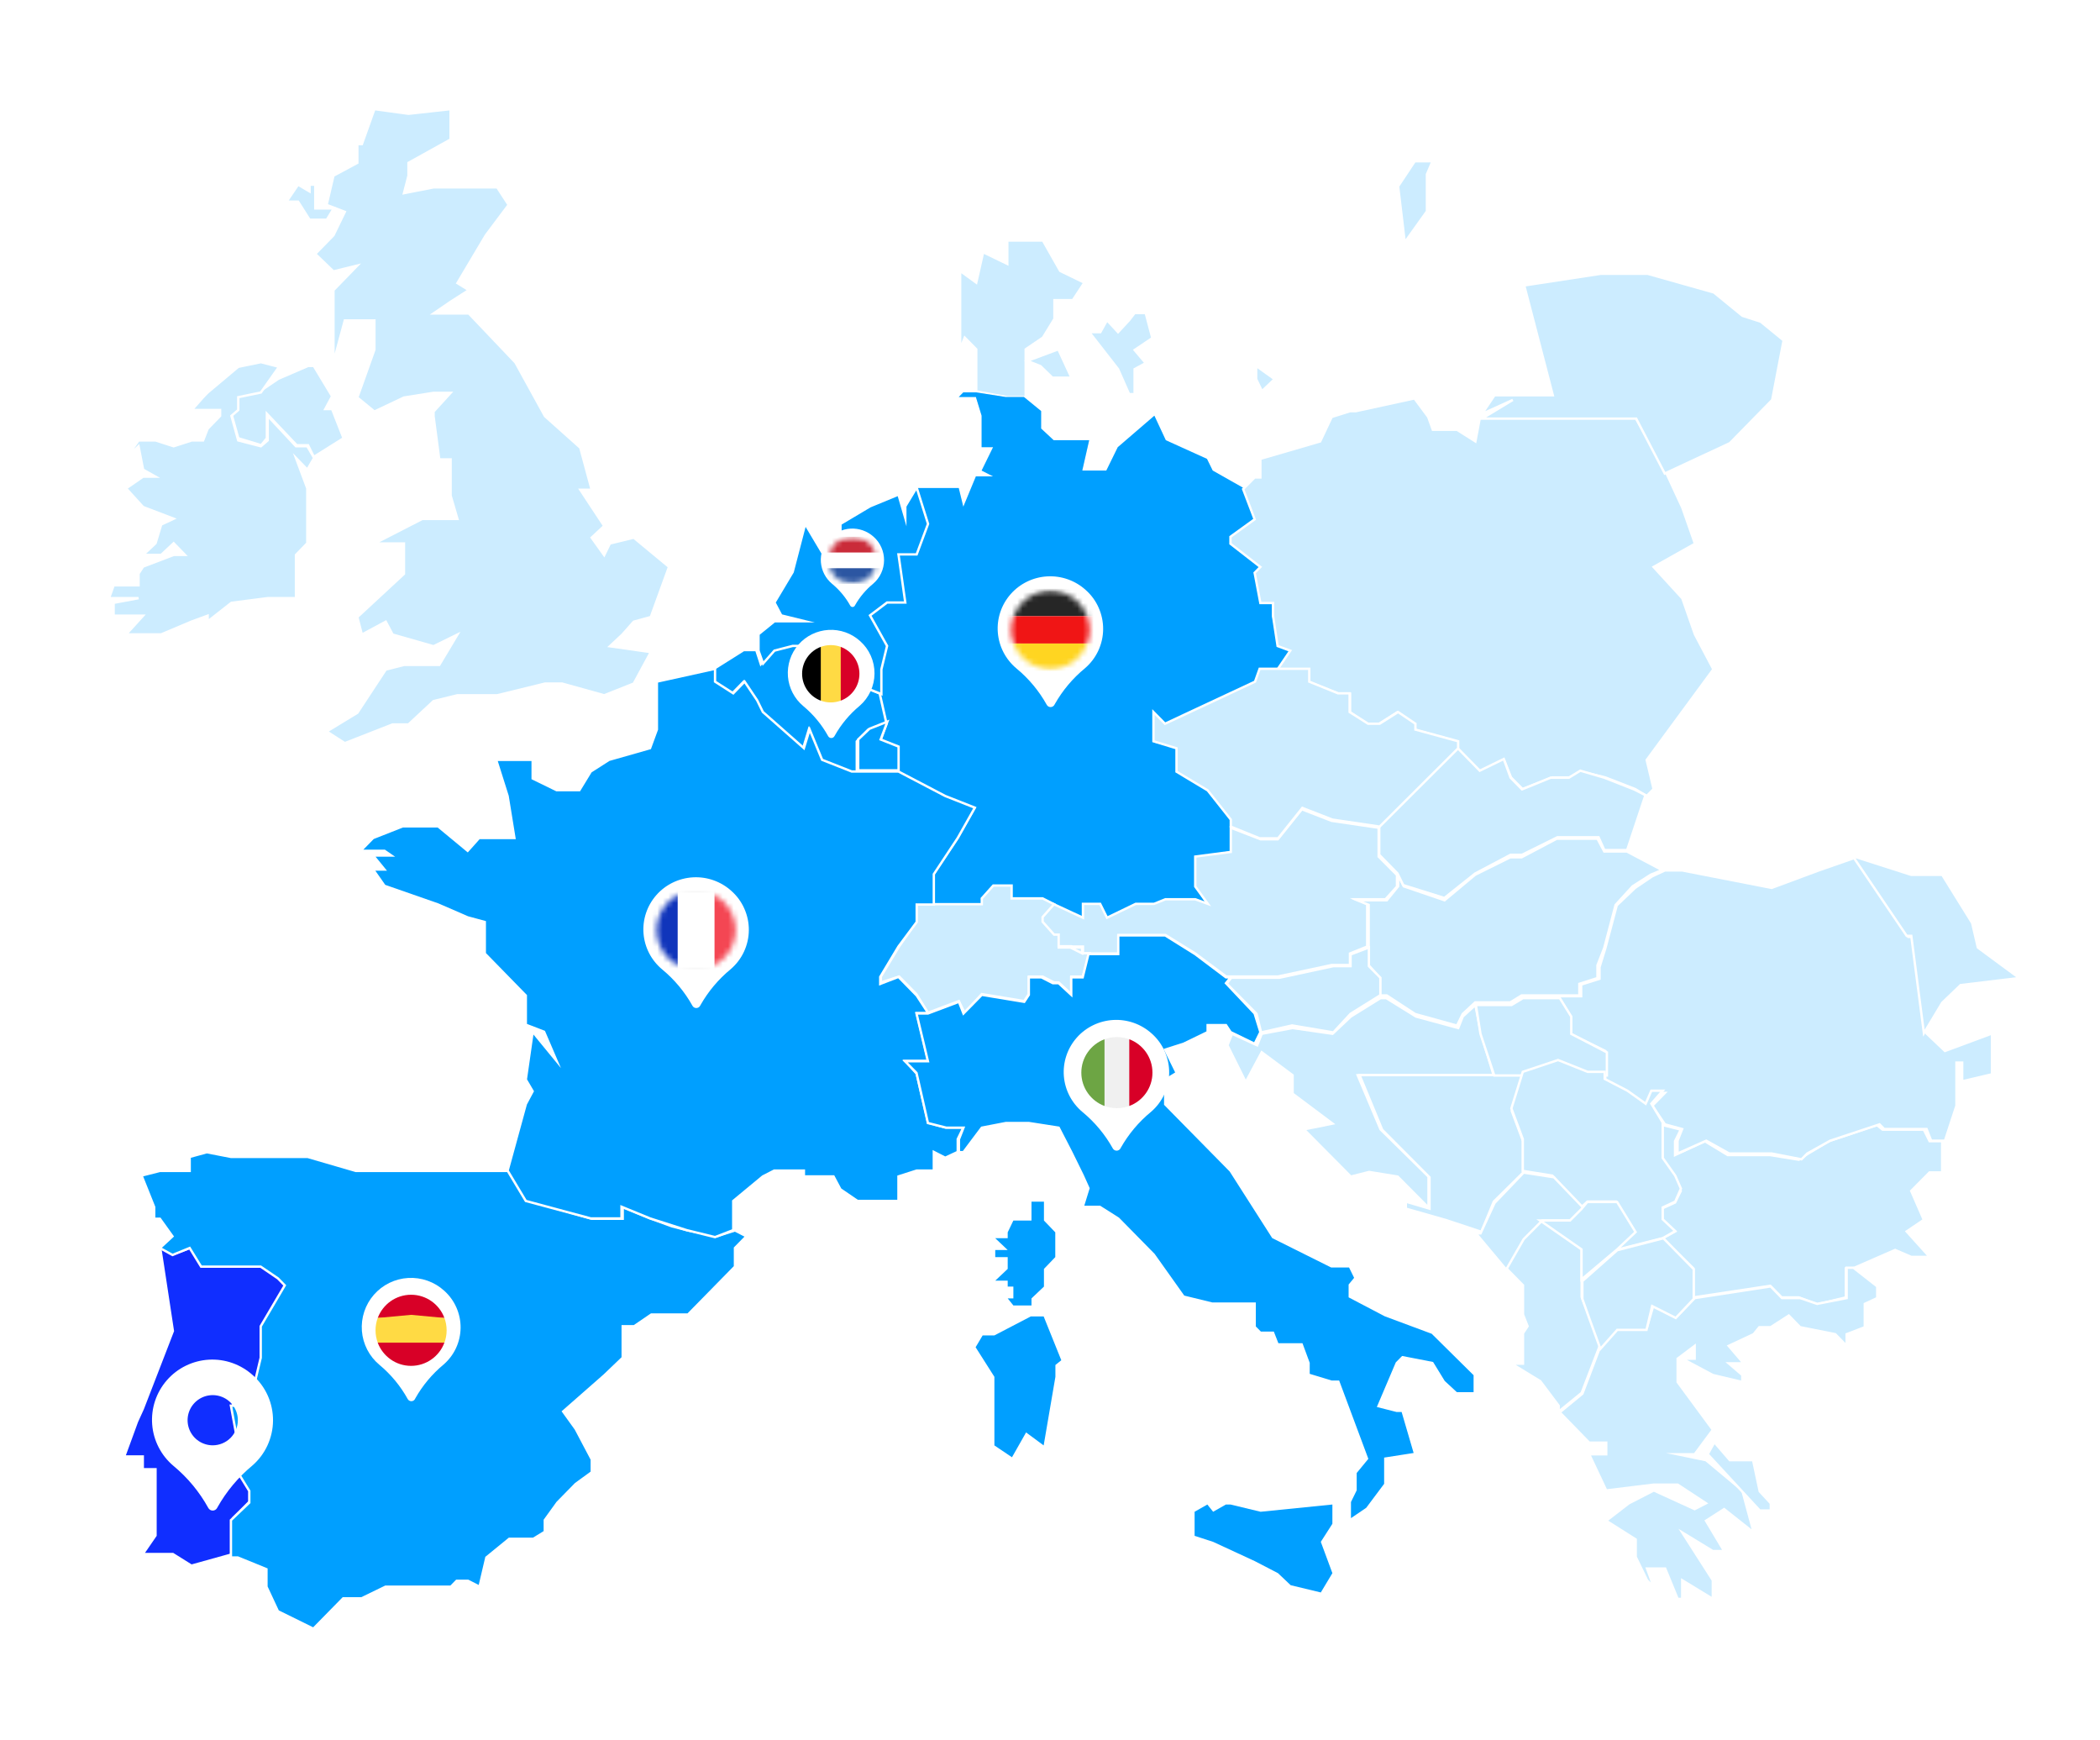 <svg width="385" height="319" viewBox="0 0 385 319" fill="none" xmlns="http://www.w3.org/2000/svg">
<path fill-rule="evenodd" clip-rule="evenodd" d="M275.841 232.157L279.215 226.804L282.382 223.372L289.973 228.944V232.157V234.303V237.729L291.243 240.948L293.348 246.521L289.973 255.306L285.757 258.738V257.665L282.382 253.166L277.104 249.947H279.215V244.375L280.058 243.088L279.215 240.948V235.589L275.841 232.157Z" fill="#CCECFF"/>
<path d="M275.841 232.157L279.215 226.804L282.382 223.372L289.973 228.944V232.157V234.303V237.729L291.243 240.948L293.348 246.521L289.973 255.306L285.757 258.738V257.665L282.382 253.166L277.104 249.947H279.215V244.375L280.058 243.088L279.215 240.948V235.589L275.841 232.157Z" stroke="white" stroke-width="0.433" stroke-miterlimit="10"/>
<path fill-rule="evenodd" clip-rule="evenodd" d="M130.893 122.586L136.338 119.153H138.645L139.482 121.726L141.576 119.153L144.927 118.294H148.279L152.68 119.153L157.076 121.726L156.031 124.951L161.269 127.097L162.527 132.675L159.175 133.748L157.076 135.893V141.477H156.031L150.586 139.331L148.279 133.748L147.235 137.186L139.482 130.529L138.645 128.383L136.338 124.951L134.244 127.097L130.893 124.951V122.586Z" fill="white"/>
<path d="M130.893 122.586L136.338 119.153H138.645L139.482 121.726L141.576 119.153L144.927 118.294H148.279L152.68 119.153L157.076 121.726L156.031 124.951L161.269 127.097L162.527 132.675L159.175 133.748L157.076 135.893V141.477H156.031L150.586 139.331L148.279 133.748L147.235 137.186L139.482 130.529L138.645 128.383L136.338 124.951L134.244 127.097L130.893 124.951V122.586Z" fill="#009FFF" stroke="white" stroke-width="0.433" stroke-miterlimit="10"/>
<path fill-rule="evenodd" clip-rule="evenodd" d="M304.776 206.205L308.139 207.053L307.09 209.176V211.72L312.552 209.176L316.757 211.72H319.071H324.533L329.788 212.568L331.052 211.72L335.257 209.176L344.082 206.205L345.132 207.053H352.701L353.756 209.176H356.064V214.898H353.756L350.393 218.296L352.701 223.597L349.551 225.72L353.756 230.386H350.393L347.445 229.111L339.67 232.503H338.406V237.81L333.151 239.079L329.788 237.81H326.639L324.533 235.687L310.453 237.81V232.503L304.776 226.989L307.09 225.72L304.776 223.597V221.474L307.09 220.418L308.139 218.296L307.09 215.959L304.776 212.568V206.205Z" fill="#CCECFF"/>
<path d="M304.776 206.205L308.139 207.053L307.09 209.176V211.72L312.552 209.176L316.757 211.72H319.071H324.533L329.788 212.568L331.052 211.72L335.257 209.176L344.082 206.205L345.132 207.053H352.701L353.756 209.176H356.064V214.898H353.756L350.393 218.296L352.701 223.597L349.551 225.72L353.756 230.386H350.393L347.445 229.111L339.67 232.503H338.406V237.81L333.151 239.079L329.788 237.81H326.639L324.533 235.687L310.453 237.81V232.503L304.776 226.989L307.09 225.72L304.776 223.597V221.474L307.09 220.418L308.139 218.296L307.09 215.959L304.776 212.568V206.205Z" stroke="white" stroke-width="0.433" stroke-miterlimit="10"/>
<path fill-rule="evenodd" clip-rule="evenodd" d="M178.979 71.737V64.025L176.868 61.879L176.025 64.025V55.02V49.661L178.979 51.807L180.242 46.229L184.672 48.375V44.089H191.208L194.369 49.661L198.799 51.807L196.688 55.02H193.313V57.16V58.447L191.208 61.879L188.041 64.025V69.597V72.81H184.672L178.979 71.737Z" fill="#CCECFF"/>
<path d="M178.979 71.737V64.025L176.868 61.879L176.025 64.025V55.02V49.661L178.979 51.807L180.242 46.229L184.672 48.375V44.089H191.208L194.369 49.661L198.799 51.807L196.688 55.02H193.313V57.16V58.447L191.208 61.879L188.041 64.025V69.597V72.81H184.672L178.979 71.737Z" stroke="white" stroke-width="0.433" stroke-miterlimit="10"/>
<path fill-rule="evenodd" clip-rule="evenodd" d="M208.015 72.25H207L204.975 67.659L199.697 60.881H201.728L202.945 58.689L204.975 60.881L207 58.689L208.015 57.379H210.046L211.263 61.971L208.015 64.157L210.046 66.563L208.015 67.659V72.25Z" fill="#CCECFF"/>
<path d="M208.015 72.25H207L204.975 67.659L199.697 60.881H201.728L202.945 58.689L204.975 60.881L207 58.689L208.015 57.379H210.046L211.263 61.971L208.015 64.157L210.046 66.563L208.015 67.659V72.25Z" stroke="white" stroke-width="0.433" stroke-miterlimit="10"/>
<path fill-rule="evenodd" clip-rule="evenodd" d="M196.433 69.234H192.937L190.751 67.111L188.346 66.147L194.028 64.025L196.433 69.234Z" fill="#CCECFF"/>
<path d="M196.433 69.234H192.937L190.751 67.111L188.346 66.147L194.028 64.025L196.433 69.234Z" stroke="white" stroke-width="0.433" stroke-miterlimit="10"/>
<path fill-rule="evenodd" clip-rule="evenodd" d="M178.914 71.916L184.371 72.769H187.723L190.872 75.342V76.196V78.549L193.174 80.69H196.323H199.681L198.417 86.25H202.824L204.924 81.97L211.633 76.196L213.732 80.69L221.278 84.11L222.327 86.25L227.992 89.458L230.092 95.024L225.477 98.445V99.518L230.928 103.798L230.092 105.079L230.928 110.426H233.236V112.993L234.285 118.346L236.593 119.413L234.285 122.626H230.928L230.092 124.98L213.732 132.68L211.633 130.54V132.68V136.101L215.826 137.168V141.449L221.278 144.875L222.327 145.948L225.477 150.228V151.509V156.002L218.976 157.069V162.417L221.278 165.843L218.976 164.77H213.732L211.633 165.843H208.281L202.824 168.197L201.78 165.843H198.417V168.197L193.174 165.843L190.872 164.77H188.565H187.723H185.415V162.417H184.371H182.064L179.964 164.77V165.843H178.914H176.607H175.77H173.463H171.363V160.282L175.77 153.649L178.914 148.082L173.463 145.948L164.862 141.449V137.168L161.511 136.101L162.768 132.68L161.511 127.114V122.626L162.768 118.346L159.411 112.993L162.768 110.426H165.912L164.862 101.658H168.012L170.106 96.305L168.012 89.458H175.77L176.607 92.884L178.914 87.323H182.064L179.964 86.25L182.064 81.97H179.964V80.69V76.196L178.914 72.769H175.77L176.607 71.916H178.914Z" fill="#CCECFF"/>
<path d="M178.914 71.916L184.371 72.769H187.723L190.872 75.342V76.196V78.549L193.174 80.69H196.323H199.681L198.417 86.25H202.824L204.924 81.97L211.633 76.196L213.732 80.69L221.278 84.11L222.327 86.25L227.992 89.458L230.092 95.024L225.477 98.445V99.518L230.928 103.798L230.092 105.079L230.928 110.426H233.236V112.993L234.285 118.346L236.593 119.413L234.285 122.626H230.928L230.092 124.98L213.732 132.68L211.633 130.54V132.68V136.101L215.826 137.168V141.449L221.278 144.875L222.327 145.948L225.477 150.228V151.509V156.002L218.976 157.069V162.417L221.278 165.843L218.976 164.77H213.732L211.633 165.843H208.281L202.824 168.197L201.78 165.843H198.417V168.197L193.174 165.843L190.872 164.77H188.565H187.723H185.415V162.417H184.371H182.064L179.964 164.77V165.843H178.914H176.607H175.77H173.463H171.363V160.282L175.77 153.649L178.914 148.082L173.463 145.948L164.862 141.449V137.168L161.511 136.101L162.768 132.68L161.511 127.114V122.626L162.768 118.346L159.411 112.993L162.768 110.426H165.912L164.862 101.658H168.012L170.106 96.305L168.012 89.458H175.77L176.607 92.884L178.914 87.323H182.064L179.964 86.25L182.064 81.97H179.964V80.69V76.196L178.914 72.769H175.77L176.607 71.916H178.914Z" fill="#009FFF"/>
<path fill-rule="evenodd" clip-rule="evenodd" d="M189.107 220.257H191.391V221.555V223.718L193.468 225.881V229.123V230.421L191.391 232.584V234.741V235.826L189.107 237.989V239.281H188.069H185.785L184.746 237.989H185.785V235.826H184.746V234.741H182.462L184.746 232.584V230.421H182.462V229.123H184.746L182.462 226.96H184.746V225.881L185.785 223.718H188.069H189.107V221.555V220.257Z" fill="#009FFF"/>
<path fill-rule="evenodd" clip-rule="evenodd" d="M63.216 136.217L59.882 134.076L65.512 130.65L70.721 122.73L74.061 121.876H80.527L83.862 116.31L79.483 118.456L71.973 116.31L70.721 113.956L66.343 116.31L65.512 113.102L74.061 105.182V99.616H70.721H68.639L70.721 98.549L77.401 95.122H83.862L82.61 90.842V86.348V84.203H80.527L79.483 76.288V75.435L82.61 72.008H79.483L74.061 72.868L68.639 75.435L65.512 72.868L68.639 64.094V61.948V58.735H63.216L61.134 66.442V60.881V53.174L65.512 48.675L61.134 49.748L57.794 46.541L61.134 43.12L63.216 38.834L59.882 37.553L61.134 32.2L65.512 29.847V26.42H66.343L68.639 20L74.892 20.854L82.61 20V25.566L74.892 29.847V32.2L74.061 35.407L79.483 34.34H91.159L93.247 37.553L89.076 43.12L83.862 51.888L85.95 53.174L82.61 55.314L79.483 57.454H85.95L94.499 66.442L99.921 76.288L106.387 82.068L108.47 89.769H106.387L110.765 96.409L108.47 98.549L110.765 101.756L111.81 99.616L116.188 98.549L122.654 103.902L119.314 113.102L116.188 113.956L114.105 116.31L111.81 118.456L119.314 119.523L116.188 125.297L110.765 127.443L103.047 125.297H99.921L91.159 127.443H83.862L79.483 128.51L74.892 132.79H71.973L63.216 136.217Z" fill="#CCECFF"/>
<path d="M63.216 136.217L59.882 134.076L65.512 130.65L70.721 122.73L74.061 121.876H80.527L83.862 116.31L79.483 118.456L71.973 116.31L70.721 113.956L66.343 116.31L65.512 113.102L74.061 105.182V99.616H70.721H68.639L70.721 98.549L77.401 95.122H83.862L82.61 90.842V86.348V84.203H80.527L79.483 76.288V75.435L82.61 72.008H79.483L74.061 72.868L68.639 75.435L65.512 72.868L68.639 64.094V61.948V58.735H63.216L61.134 66.442V60.881V53.174L65.512 48.675L61.134 49.748L57.794 46.541L61.134 43.12L63.216 38.834L59.882 37.553L61.134 32.2L65.512 29.847V26.42H66.343L68.639 20L74.892 20.854L82.61 20V25.566L74.892 29.847V32.2L74.061 35.407L79.483 34.34H91.159L93.247 37.553L89.076 43.12L83.862 51.888L85.95 53.174L82.61 55.314L79.483 57.454H85.95L94.499 66.442L99.921 76.288L106.387 82.068L108.47 89.769H106.387L110.765 96.409L108.47 98.549L110.765 101.756L111.81 99.616L116.188 98.549L122.654 103.902L119.314 113.102L116.188 113.956L114.105 116.31L111.81 118.456L119.314 119.523L116.188 125.297L110.765 127.443L103.047 125.297H99.921L91.159 127.443H83.862L79.483 128.51L74.892 132.79H71.973L63.216 136.217Z" stroke="white" stroke-width="0.433" stroke-miterlimit="10"/>
<path fill-rule="evenodd" clip-rule="evenodd" d="M47.885 71.558L51.029 69.424L56.48 67.07H57.529L60.887 72.631L59.629 74.979H60.887L62.986 80.326L57.529 83.747L56.48 81.607H54.386L48.929 75.838V78.186V80.326L47.885 81.607L43.685 80.326L42.428 75.838L43.685 74.979V72.631L47.885 71.558Z" fill="#CCECFF"/>
<path d="M47.885 71.558L51.029 69.424L56.48 67.07H57.529L60.887 72.631L59.629 74.979H60.887L62.986 80.326L57.529 83.747L56.48 81.607H54.386L48.929 75.838V78.186V80.326L47.885 81.607L43.685 80.326L42.428 75.838L43.685 74.979V72.631L47.885 71.558Z" stroke="white" stroke-width="0.433" stroke-miterlimit="10"/>
<path fill-rule="evenodd" clip-rule="evenodd" d="M59.918 40.282H57.806H59.918H56.751L54.645 36.959H52.534L54.645 33.844L56.751 35.09V33.844H57.806V38.205H61.181L59.918 40.282Z" fill="#CCECFF"/>
<path d="M59.918 40.282H57.806H59.918ZM59.918 40.282H56.751L54.645 36.959H52.534L54.645 33.844L56.751 35.09V33.844H57.806V38.205H61.181L59.918 40.282Z" stroke="white" stroke-width="0.433" stroke-miterlimit="10"/>
<path fill-rule="evenodd" clip-rule="evenodd" d="M47.827 71.945L43.674 72.804V75.158L42.428 76.231L43.674 80.724L47.827 81.797L49.073 80.724V78.584V76.231L54.264 81.797H56.341L57.587 83.943L56.341 86.083L54.264 83.943L56.341 89.51V92.936V95.076V99.575L54.264 101.715V103.856V109.641H49.073L42.428 110.495L38.067 113.921V112.854L35.159 113.921L29.552 116.281H26.23H23.115L26.23 112.854H20.831V110.495L25.399 109.641H20L20.831 107.288H25.399V105.142L26.23 103.856L31.837 101.715H33.913L31.837 99.575L29.552 101.715H26.23L28.514 99.575L29.552 96.149L31.837 95.076L26.23 92.936L23.115 89.51L26.23 87.369H28.514L26.23 86.083L25.399 81.797L23.115 83.943L25.399 80.724H28.514L31.837 81.797L35.159 80.724H37.236L38.067 78.584L40.351 76.231V75.158H35.159L37.236 72.804L38.067 71.945L43.674 67.238L47.827 66.378L51.15 67.238L47.827 71.945Z" fill="#CCECFF"/>
<path d="M47.827 71.945L43.674 72.804V75.158L42.428 76.231L43.674 80.724L47.827 81.797L49.073 80.724V78.584V76.231L54.264 81.797H56.341L57.587 83.943L56.341 86.083L54.264 83.943L56.341 89.51V92.936V95.076V99.575L54.264 101.715V103.856V109.641H49.073L42.428 110.495L38.067 113.921V112.854L35.159 113.921L29.552 116.281H26.23H23.115L26.23 112.854H20.831V110.495L25.399 109.641H20L20.831 107.288H25.399V105.142L26.23 103.856L31.837 101.715H33.913L31.837 99.575L29.552 101.715H26.23L28.514 99.575L29.552 96.149L31.837 95.076L26.23 92.936L23.115 89.51L26.23 87.369H28.514L26.23 86.083L25.399 81.797L23.115 83.943L25.399 80.724H28.514L31.837 81.797L35.159 80.724H37.236L38.067 78.584L40.351 76.231V75.158H35.159L37.236 72.804L38.067 71.945L43.674 67.238L47.827 66.378L51.15 67.238L47.827 71.945Z" stroke="white" stroke-width="0.433" stroke-miterlimit="10"/>
<path fill-rule="evenodd" clip-rule="evenodd" d="M242.148 291.889L236.628 290.562L234.297 288.353L230.052 286.15L222.408 282.614L219.011 281.512V277.099L221.347 275.772L222.408 277.099L224.745 275.772H225.593L231.113 277.099L244.271 275.772V279.302L242.148 282.614L244.271 288.353L242.148 291.889Z" fill="#009FFF"/>
<path fill-rule="evenodd" clip-rule="evenodd" d="M185.531 267.108L182.306 264.939V259.084V258.219V253.662V252.364L178.862 246.942L180.154 244.773H182.306L188.974 241.3H191.339L194.57 249.324L193.491 250.195V252.364L191.339 264.939L188.115 262.557L185.531 267.108Z" fill="#009FFF"/>
<path fill-rule="evenodd" clip-rule="evenodd" d="M157.335 141.195V135.542L159.394 133.58L162.688 132.277L161.454 135.542L164.742 136.845V141.195H161.454H157.335Z" fill="white"/>
<path d="M157.335 141.195V135.542L159.394 133.58L162.688 132.277L161.454 135.542L164.742 136.845V141.195H161.454H157.335Z" fill="#009FFF" stroke="white" stroke-width="0.433" stroke-miterlimit="10"/>
<path fill-rule="evenodd" clip-rule="evenodd" d="M139.061 119.257V116.246L141.979 113.881H147.615L143.231 112.802L141.979 110.437L145.319 104.848L147.615 96.028L150.949 101.623L153.037 106.999L156.164 109.578L154.082 103.769L156.164 99.472H154.082V96.028L159.504 92.803L164.719 90.652L165.97 94.955V92.803L168.053 89.36L170.141 96.028L168.053 101.623H164.719L165.97 110.437H162.63L159.504 112.802L162.63 118.398L161.586 122.701V127.218L156.164 125.066L157.416 121.622L153.037 119.257L148.653 118.398H145.319L141.979 119.257L139.897 121.622L139.061 119.257Z" fill="#CCECFF"/>
<path d="M139.061 119.257V116.246L141.979 113.881H147.615L143.231 112.802L141.979 110.437L145.319 104.848L147.615 96.028L150.949 101.623L153.037 106.999L156.164 109.578L154.082 103.769L156.164 99.472H154.082V96.028L159.504 92.803L164.719 90.652L165.97 94.955V92.803L168.053 89.36L170.141 96.028L168.053 101.623H164.719L165.97 110.437H162.63L159.504 112.802L162.63 118.398L161.586 122.701V127.218L156.164 125.066L157.416 121.622L153.037 119.257L148.653 118.398H145.319L141.979 119.257L139.897 121.622L139.061 119.257Z" fill="#009FFF" stroke="white" stroke-width="0.433" stroke-miterlimit="10"/>
<path fill-rule="evenodd" clip-rule="evenodd" d="M225.645 151.722L231.108 153.833H234.263L238.67 148.336L244.133 150.453L252.751 151.722V157.006L256.114 160.386V162.503L254.014 164.828H250.651H248.551L250.651 165.676V173.498L247.496 174.767V176.884H244.133L234.263 178.995H225.645H224.808L219.132 174.767L213.67 171.387H210.52H205.057V174.767H199.595H198.539V173.498H193.918V171.387H193.076L190.977 169.062V168.214L193.076 165.676L198.539 168.214V165.676H201.694L202.952 168.214L208.207 165.676H211.564L213.67 164.828H219.132L221.445 165.676L219.132 162.503V157.006L225.645 156.158V151.722Z" fill="#CCECFF"/>
<path d="M225.645 151.722L231.108 153.833H234.263L238.67 148.336L244.133 150.453L252.751 151.722V157.006L256.114 160.386V162.503L254.014 164.828H250.651H248.551L250.651 165.676V173.498L247.496 174.767V176.884H244.133L234.263 178.995H225.645H224.808L219.132 174.767L213.67 171.387H210.52H205.057V174.767H199.595H198.539V173.498H193.918V171.387H193.076L190.977 169.062V168.214L193.076 165.676L198.539 168.214V165.676H201.694L202.952 168.214L208.207 165.676H211.564L213.67 164.828H219.132L221.445 165.676L219.132 162.503V157.006L225.645 156.158V151.722Z" stroke="white" stroke-width="0.433" stroke-miterlimit="10"/>
<path fill-rule="evenodd" clip-rule="evenodd" d="M271.331 76.433H299.786L305.266 86.233L308.427 93.057L310.741 99.662L303.155 103.925L308.427 109.676L310.741 116.287L314.115 122.678L301.892 139.303L303.155 144.627L301.892 145.907L299.786 144.627L294.306 142.498L289.876 141.431L287.771 142.498H284.61L279.13 144.627L277.018 142.498L275.755 139.303L271.331 141.431L267.114 137.168V135.893L259.315 133.759V132.698L256.148 130.563L252.779 132.698H250.668L247.513 130.563V128.221V127.154H245.401L239.921 125.02V122.678H236.547H234.228L236.547 119.269L234.228 118.415L233.386 112.877V110.53H231.067L230.017 104.986L231.067 103.925L225.587 99.662V98.387L230.017 95.186L227.906 89.648L230.017 87.514H231.067V84.105L242.027 80.909L244.138 76.433L247.513 75.365H248.563L259.315 73.023L261.842 76.433L262.684 78.774H267.114L270.488 80.909L271.331 76.433Z" fill="#CCECFF"/>
<path d="M271.331 76.433H299.786L305.266 86.233L308.427 93.057L310.741 99.662L303.155 103.925L308.427 109.676L310.741 116.287L314.115 122.678L301.892 139.303L303.155 144.627L301.892 145.907L299.786 144.627L294.306 142.498L289.876 141.431L287.771 142.498H284.61L279.13 144.627L277.018 142.498L275.755 139.303L271.331 141.431L267.114 137.168V135.893L259.315 133.759V132.698L256.148 130.563L252.779 132.698H250.668L247.513 130.563V128.221V127.154H245.401L239.921 125.02V122.678H236.547H234.228L236.547 119.269L234.228 118.415L233.386 112.877V110.53H231.067L230.017 104.986L231.067 103.925L225.587 99.662V98.387L230.017 95.186L227.906 89.648L230.017 87.514H231.067V84.105L242.027 80.909L244.138 76.433L247.513 75.365H248.563L259.315 73.023L261.842 76.433L262.684 78.774H267.114L270.488 80.909L271.331 76.433Z" stroke="white" stroke-width="0.433" stroke-miterlimit="10"/>
<path fill-rule="evenodd" clip-rule="evenodd" d="M29.357 228.633L31.693 229.907L35.097 228.633L37.219 232.042H40.623H44.026H48.272L51.462 234.17L52.736 235.237L48.272 242.904V248.649L46.149 257.382H42.746L44.026 263.982V266.11V269.306L46.149 272.715V274.844L42.746 278.247V284.852L35.097 286.98L31.693 284.852H26.173L28.509 281.443V271.648V269.306H26.173V266.964H22.77L25.106 260.572L26.173 258.23L31.693 243.965L29.357 228.633Z" fill="#102EFF"/>
<path d="M29.357 228.633L31.693 229.907L35.097 228.633L37.219 232.042H40.623H44.026H48.272L51.462 234.17L52.736 235.237L48.272 242.904V248.649L46.149 257.382H42.746L44.026 263.982V266.11V269.306L46.149 272.715V274.844L42.746 278.247V284.852L35.097 286.98L31.693 284.852H26.173L28.509 281.443V271.648V269.306H26.173V266.964H22.77L25.106 260.572L26.173 258.23L31.693 243.965L29.357 228.633Z" stroke="white" stroke-width="0.433" stroke-miterlimit="10"/>
<path fill-rule="evenodd" clip-rule="evenodd" d="M333.434 159.544L340.165 157.196L349.845 171.715H350.895L353.208 189.436L356.576 192.638L365.2 189.436V196.912L359.732 198.193V194.772H358.682V198.193V200.327V202.675L356.576 209.083H354.05L353.208 206.949H345.426L344.584 206.09L335.539 209.083L331.328 211.431L330.272 212.498L324.804 211.431H319.543H317.022L312.811 209.083L307.551 211.431V209.083L308.393 206.949L305.237 206.09L302.924 202.675L305.237 200.327H302.924L301.869 202.675L298.506 200.327L294.3 198.193V196.912V192.638L287.776 189.436V186.021L285.671 182.606H289.876V180.472L293.245 179.405V177.27L294.3 173.85L296.4 165.953L299.769 162.746L302.924 160.611L305.237 159.544H308.393L324.804 162.746L333.434 159.544Z" fill="#CCECFF"/>
<path d="M333.434 159.544L340.165 157.196L349.845 171.715H350.895L353.208 189.436L356.576 192.638L365.2 189.436V196.912L359.732 198.193V194.772H358.682V198.193V200.327V202.675L356.576 209.083H354.05L353.208 206.949H345.426L344.584 206.09L335.539 209.083L331.328 211.431L330.272 212.498L324.804 211.431H319.543H317.022L312.811 209.083L307.551 211.431V209.083L308.393 206.949L305.237 206.09L302.924 202.675L305.237 200.327H302.924L301.869 202.675L298.506 200.327L294.3 198.193V196.912V192.638L287.776 189.436V186.021L285.671 182.606H289.876V180.472L293.245 179.405V177.27L294.3 173.85L296.4 165.953L299.769 162.746L302.924 160.611L305.237 159.544H308.393L324.804 162.746L333.434 159.544Z" stroke="white" stroke-width="0.433" stroke-miterlimit="10"/>
<path fill-rule="evenodd" clip-rule="evenodd" d="M257.538 44.423L256.321 34.144L259.373 29.552H262.626L261.605 31.958V37.646V38.736L257.538 44.423Z" fill="#CCECFF"/>
<path d="M257.538 44.423L256.321 34.144L259.373 29.552H262.626L261.605 31.958V37.646V38.736L257.538 44.423Z" stroke="white" stroke-width="0.433" stroke-miterlimit="10"/>
<path fill-rule="evenodd" clip-rule="evenodd" d="M231.355 71.697L230.294 69.493V67.07L233.68 69.493L231.355 71.697Z" fill="#CCECFF"/>
<path d="M231.355 71.697L230.294 69.493V67.07L233.68 69.493L231.355 71.697Z" stroke="white" stroke-width="0.433" stroke-miterlimit="10"/>
<path fill-rule="evenodd" clip-rule="evenodd" d="M171.375 165.739H173.475H175.788H176.838H178.944H179.993V164.672L182.099 162.319H184.412H185.462V164.672H187.775H188.617H191.144L193.244 165.739L191.144 168.093V168.952L193.244 171.306H194.086V173.446H196.399L198.504 174.727H199.768L198.504 179.007H196.399V182.214L194.086 180.08H193.244L191.144 179.007H188.617V182.214L187.775 183.5L179.993 182.214L176.838 185.64L175.788 183.5L170.112 185.64L168.007 182.214L164.851 179.007L161.488 180.08V179.007L164.851 173.446L168.007 168.952V165.739H171.375Z" fill="#CCECFF"/>
<path d="M171.375 165.739H173.475H175.788H176.838H178.944H179.993V164.672L182.099 162.319H184.412H185.462V164.672H187.775H188.617H191.144L193.244 165.739L191.144 168.093V168.952L193.244 171.306H194.086V173.446H196.399L198.504 174.727H199.768L198.504 179.007H196.399V182.214L194.086 180.08H193.244L191.144 179.007H188.617V182.214L187.775 183.5L179.993 182.214L176.838 185.64L175.788 183.5L170.112 185.64L168.007 182.214L164.851 179.007L161.488 180.08V179.007L164.851 173.446L168.007 168.952V165.739H171.375Z" stroke="white" stroke-width="0.433" stroke-miterlimit="10"/>
<path fill-rule="evenodd" clip-rule="evenodd" d="M93.369 214.615L96.518 219.968L108.494 223.389H114.164V221.249L119.413 223.389L123.186 224.779L126.134 225.535L131.383 226.608L134.746 225.535L136.846 226.608L134.746 228.748V232.169L131.383 235.601L126.134 240.948H119.413L116.264 243.094H114.164V248.868L110.801 252.087L103.244 258.721L105.552 261.928L108.494 267.5V269.854L105.552 271.994L102.195 275.42L99.881 278.628V280.768L97.782 282.054H93.369L89.169 285.481C88.748 287.269 88.333 289.051 87.912 290.834L85.812 289.761H83.713L82.663 290.834H70.687L66.28 292.974H62.917L57.455 298.54L50.948 295.333L48.848 290.839V287.626L43.599 285.486H42.336V278.633L45.699 275.426V273.286L43.599 269.86V264.507C43.172 262.222 42.757 259.938 42.336 257.654H45.699L47.798 248.874V243.1L52.205 235.607L50.948 234.32L47.798 232.174H36.873L34.773 228.754L31.623 230.034L29.316 228.754L31.623 226.614L29.316 223.395H28.266V221.255L25.953 215.475L29.316 214.621H34.773V212.054L37.923 211.195L42.336 212.054H56.405L65.23 214.621H93.369V214.615Z" fill="#009FFF"/>
<path d="M93.369 214.615L96.518 219.968L108.494 223.389H114.164V221.249L119.413 223.389L123.186 224.779L126.134 225.535L131.383 226.608L134.746 225.535L136.846 226.608L134.746 228.748V232.169L131.383 235.601L126.134 240.948H119.413L116.264 243.094H114.164V248.868L110.801 252.087L103.244 258.721L105.552 261.928L108.494 267.5V269.854L105.552 271.994L102.195 275.42L99.881 278.628V280.768L97.782 282.054H93.369L89.169 285.481C88.748 287.269 88.333 289.051 87.912 290.834L85.812 289.761H83.713L82.663 290.834H70.687L66.28 292.974H62.917L57.455 298.54L50.948 295.333L48.848 290.839V287.626L43.599 285.486H42.336V278.633L45.699 275.426V273.286L43.599 269.86V264.506C43.172 262.222 42.757 259.938 42.336 257.654H45.699L47.798 248.874V243.1L52.205 235.607L50.948 234.32L47.798 232.174H36.873L34.773 228.754L31.623 230.034L29.316 228.754L31.623 226.614L29.316 223.395H28.266V221.255L25.953 215.475L29.316 214.621H34.773V212.054L37.923 211.195L42.336 212.054H56.405L65.23 214.621H93.369V214.615Z" stroke="white" stroke-width="0.433" stroke-miterlimit="10"/>
<path fill-rule="evenodd" clip-rule="evenodd" d="M298.27 156.077L304.707 159.481L302.631 160.334L299.308 162.463L296.193 165.866L294.116 173.74L292.87 176.93V179.272L289.548 180.333V182.462H285.394H278.957L276.88 183.737H270.443L268.158 185.865L267.12 187.994L259.437 185.865L254.245 182.462H252.999V179.272L250.922 176.93V173.74V165.866L248.846 165.013H250.922H254.245L256.322 162.463V160.334L257.36 162.463L264.836 165.013L270.443 160.334L276.88 157.139H278.957L285.394 153.735H287.471H292.87L294.116 156.077H298.27Z" fill="#CCECFF"/>
<path d="M298.27 156.077L304.707 159.481L302.631 160.334L299.308 162.463L296.193 165.866L294.116 173.74L292.87 176.93V179.272L289.548 180.333V182.462H285.394H278.957L276.88 183.737H270.443L268.158 185.865L267.12 187.994L259.437 185.865L254.245 182.462H252.999V179.272L250.922 176.93V173.74V165.866L248.846 165.013H250.922H254.245L256.322 162.463V160.334L257.36 162.463L264.836 165.013L270.443 160.334L276.88 157.139H278.957L285.394 153.735H287.471H292.87L294.116 156.077H298.27Z" stroke="white" stroke-width="0.433" stroke-miterlimit="10"/>
<path fill-rule="evenodd" clip-rule="evenodd" d="M310.688 237.931L324.619 235.791L326.695 237.931H330.024L333.145 238.993L338.55 237.931V232.371H339.796L344.162 235.791V237.931L341.878 238.993V243.273L338.55 244.553V246.694L336.467 244.553L330.024 243.273L327.947 241.133L324.619 243.273H322.542L321.498 244.553L316.924 246.694L321.498 252.035L319.422 249.895H316.924L319.422 252.035V253.316L314.016 252.035L308.404 249.041H310.688V246.694L307.567 249.041V253.316L314.016 262.078L310.688 266.566H307.567L312.765 267.639L319.422 273.194L321.498 280.889L316.093 276.614L312.765 278.749L316.093 284.31H314.016L308.404 280.889L314.016 289.651V290.932V293.072L308.404 289.651V290.932V293.072H307.567L305.283 287.511H301.955L303.201 290.932L301.955 289.651L299.878 285.377V282.169L294.473 278.749L298.632 275.541L303.201 273.194L310.688 276.614L312.765 275.541L307.567 272.127H303.201L294.473 273.194L291.352 266.566H294.473V264.432H291.352L285.947 258.876L290.106 255.456L293.429 246.694L296.55 243.273H301.955L303.201 238.993L307.567 241.133L310.688 237.931Z" fill="#CCECFF"/>
<path d="M310.688 237.931L324.619 235.791L326.695 237.931H330.024L333.145 238.993L338.55 237.931V232.371H339.796L344.162 235.791V237.931L341.878 238.993V243.273L338.55 244.553V246.694L336.467 244.553L330.024 243.273L327.947 241.133L324.619 243.273H322.542L321.498 244.553L316.924 246.694L321.498 252.035L319.422 249.895H316.924L319.422 252.035V253.316L314.016 252.035L308.404 249.041H310.688V246.694L307.567 249.041V253.316L314.016 262.078L310.688 266.566H307.567L312.765 267.639L319.422 273.194L321.498 280.889L316.093 276.614L312.765 278.749L316.093 284.31H314.016L308.404 280.889L314.016 289.651V290.932V293.072L308.404 289.651V290.932V293.072H307.567L305.283 287.511H301.955L303.201 290.932L301.955 289.651L299.878 285.377V282.169L294.473 278.749L298.632 275.541L303.201 273.194L310.688 276.614L312.765 275.541L307.567 272.127H303.201L294.473 273.194L291.352 266.566H294.473V264.432H291.352L285.947 258.876L290.106 255.456L293.429 246.694L296.55 243.273H301.955L303.201 238.993L307.567 241.133L310.688 237.931Z" stroke="white" stroke-width="0.433" stroke-miterlimit="10"/>
<path fill-rule="evenodd" clip-rule="evenodd" d="M319.371 273.355L316.331 270.062L313.083 266.549L314.3 264.351L317.138 267.645H321.401L322.618 273.355L324.649 275.553V276.868H322.618L319.371 273.355Z" fill="#CCECFF"/>
<path d="M319.371 273.355L316.331 270.062L313.083 266.549L314.3 264.351L317.138 267.645H321.401L322.618 273.355L324.649 275.553V276.868H322.618L319.371 273.355Z" stroke="white" stroke-width="0.433" stroke-miterlimit="10"/>
<path fill-rule="evenodd" clip-rule="evenodd" d="M198.377 174.738L196.237 173.671H193.884H198.377V174.738Z" fill="#CCECFF"/>
<path d="M198.377 174.738L196.237 173.671H193.884H198.377V174.738Z" stroke="white" stroke-width="0.433" stroke-miterlimit="10"/>
<path fill-rule="evenodd" clip-rule="evenodd" d="M305.204 86.793L299.972 76.733H271.689L277.348 73.306L271.689 75.873L273.991 72.447H284.68L279.442 52.321L293.477 50.18H302.066L314.214 53.607L319.452 57.887L322.804 58.96L326.997 62.386L324.903 73.306L317.15 81.226L305.204 86.793Z" fill="#CCECFF"/>
<path d="M305.204 86.793L299.972 76.733H271.689L277.348 73.306L271.689 75.873L273.991 72.447H284.68L279.442 52.321L293.477 50.18H302.066L314.214 53.607L319.452 57.887L322.804 58.96L326.997 62.386L324.903 73.306L317.15 81.226L305.204 86.793Z" stroke="white" stroke-width="0.433" stroke-miterlimit="10"/>
<path fill-rule="evenodd" clip-rule="evenodd" d="M339.664 156.919L350.399 160.357H356.081L361.555 169.172L362.611 173.682L370.191 179.272L359.45 180.564L356.081 183.789L352.718 189.378L350.399 171.537H349.557L339.664 156.919Z" fill="#CCECFF"/>
<path d="M339.664 156.919L350.399 160.357H356.081L361.555 169.172L362.611 173.682L370.191 179.272L359.45 180.564L356.081 183.789L352.718 189.378L350.399 171.537H349.557L339.664 156.919Z" stroke="white" stroke-width="0.433" stroke-miterlimit="10"/>
<path fill-rule="evenodd" clip-rule="evenodd" d="M225.738 179.214H234.563L244.445 177.086H247.6V174.952L250.963 173.671V177.086L253.069 179.214V182.416L247.6 185.825L244.445 189.24L236.877 187.959L231.2 189.24L230.364 185.825L224.896 180.282L225.738 179.214Z" fill="#CCECFF"/>
<path d="M225.738 179.214H234.563L244.445 177.086H247.6V174.952L250.963 173.671V177.086L253.069 179.214V182.416L247.6 185.825L244.445 189.24L236.877 187.959L231.2 189.24L230.364 185.825L224.896 180.282L225.738 179.214Z" stroke="white" stroke-width="0.433" stroke-miterlimit="10"/>
<path fill-rule="evenodd" clip-rule="evenodd" d="M253.097 182.947H254.147L259.592 186.327L267.339 188.432L268.175 186.327L270.483 184.216L271.527 189.488L273.834 197.085H270.483H259.592H248.909L253.097 207.007L261.894 215.665V221.364L256.24 215.665L251.003 214.817L247.651 215.665L239.062 207.007L244.3 205.951L236.974 200.465V197.085L231.315 192.868L228.385 198.354L225.033 191.599L225.87 189.488L230.479 191.599L231.315 189.488L236.974 188.432L244.3 189.488L247.651 186.327L253.097 182.947Z" fill="#CCECFF"/>
<path d="M253.097 182.947H254.147L259.592 186.327L267.339 188.432L268.175 186.327L270.483 184.216L271.527 189.488L273.834 197.085H270.483H259.592H248.909L253.097 207.007L261.894 215.665V221.364L256.24 215.665L251.003 214.817L247.651 215.665L239.062 207.007L244.3 205.951L236.974 200.465V197.085L231.315 192.868L228.385 198.354L225.033 191.599L225.87 189.488L230.479 191.599L231.315 189.488L236.974 188.432L244.3 189.488L247.651 186.327L253.097 182.947Z" stroke="white" stroke-width="0.433" stroke-miterlimit="10"/>
<path fill-rule="evenodd" clip-rule="evenodd" d="M271.585 225.789L265.176 223.66L257.735 221.537V220.257L262.078 221.537V215.792L253.397 207.07L249.261 197.068H259.805H270.76H273.857H279.234L277.168 203.661L279.234 209.193V214.938L273.857 220.257L271.585 225.789Z" fill="#CCECFF"/>
<path d="M271.585 225.789L265.176 223.66L257.735 221.537V220.257L262.078 221.537V215.792L253.397 207.07L249.261 197.068H259.805H270.76H273.857H279.234L277.168 203.661L279.234 209.193V214.938L273.857 220.257L271.585 225.789Z" stroke="white" stroke-width="0.433" stroke-miterlimit="10"/>
<path fill-rule="evenodd" clip-rule="evenodd" d="M270.581 184.216H277.111L279.216 182.947H285.96L288.065 186.333V189.511L294.595 192.897V197.131H291.226L285.96 195.014L279.216 197.131H273.95L271.423 189.511L270.581 184.216Z" fill="#CCECFF"/>
<path d="M270.581 184.216H277.111L279.216 182.947H285.96L288.065 186.333V189.511L294.595 192.897V197.131H291.226L285.96 195.014L279.216 197.131H273.95L271.423 189.511L270.581 184.216Z" stroke="white" stroke-width="0.433" stroke-miterlimit="10"/>
<path fill-rule="evenodd" clip-rule="evenodd" d="M294.191 196.462V197.76L298.362 199.923L301.702 202.3L302.746 199.923H304.828L302.746 202.3L304.828 205.755V212.244L307.124 215.486L308.168 217.869L307.124 220.245L304.828 221.324V223.487L307.124 225.65L304.828 226.948L296.279 229.111L299.614 225.65L296.279 220.245H291.065L289.813 221.324L284.598 215.486L279.176 214.621V208.783L277.088 203.165L279.176 196.462L285.642 194.299L291.065 196.462H294.191Z" fill="#CCECFF"/>
<path d="M294.191 196.462V197.76L298.362 199.923L301.702 202.3L302.746 199.923H304.828L302.746 202.3L304.828 205.755V212.244L307.124 215.486L308.168 217.869L307.124 220.245L304.828 221.324V223.487L307.124 225.65L304.828 226.948L296.279 229.111L299.614 225.65L296.279 220.245H291.065L289.813 221.324L284.598 215.486L279.176 214.621V208.783L277.088 203.165L279.176 196.462L285.642 194.299L291.065 196.462H294.191Z" stroke="white" stroke-width="0.433" stroke-miterlimit="10"/>
<path fill-rule="evenodd" clip-rule="evenodd" d="M282.752 223.712L279.338 227.139L276.136 232.711L270.581 226.066H271.435L273.996 220.499L279.338 214.927L284.887 215.786L290.442 221.566L288.307 223.712H282.752Z" fill="#CCECFF"/>
<path d="M282.752 223.712L279.338 227.139L276.136 232.711L270.581 226.066H271.435L273.996 220.499L279.338 214.927L284.887 215.786L290.442 221.566L288.307 223.712H282.752Z" stroke="white" stroke-width="0.433" stroke-miterlimit="10"/>
<path fill-rule="evenodd" clip-rule="evenodd" d="M296.481 229.008L289.946 234.511V232.394V229.008L282.349 223.712H287.834L289.946 221.595L290.996 220.326H296.481L299.856 225.829L296.481 229.008Z" fill="#CCECFF"/>
<path d="M296.481 229.008L289.946 234.511V232.394V229.008L282.349 223.712H287.834L289.946 221.595L290.996 220.326H296.481L299.856 225.829L296.481 229.008Z" stroke="white" stroke-width="0.433" stroke-miterlimit="10"/>
<path fill-rule="evenodd" clip-rule="evenodd" d="M304.955 226.971L310.522 232.636V238.087L307.222 241.577L302.89 239.397L301.858 243.758H296.499L293.401 247.242L291.342 241.577L290.102 238.087V234.816L296.499 229.152L304.955 226.971Z" fill="#CCECFF"/>
<path d="M304.955 226.971L310.522 232.636V238.087L307.222 241.577L302.89 239.397L301.858 243.758H296.499L293.401 247.242L291.342 241.577L290.102 238.087V234.816L296.499 229.152L304.955 226.971Z" stroke="white" stroke-width="0.433" stroke-miterlimit="10"/>
<path fill-rule="evenodd" clip-rule="evenodd" d="M267.103 136.984L271.291 141.264L275.686 139.124L276.944 142.55L279.043 144.69L284.275 142.55H287.627L289.721 141.264L294.122 142.55L299.567 144.69L301.661 145.758L298.31 155.818H294.122L293.072 153.464H287.627H285.533L279.043 156.677H276.944L270.454 160.104L264.801 164.597L257.262 162.244L256.212 160.104L252.86 156.677V151.324L267.103 136.984Z" fill="#CCECFF"/>
<path d="M267.103 136.984L271.291 141.264L275.686 139.124L276.944 142.55L279.043 144.69L284.275 142.55H287.627L289.721 141.264L294.122 142.55L299.567 144.69L301.661 145.758L298.31 155.818H294.122L293.072 153.464H287.627H285.533L279.043 156.677H276.944L270.454 160.104L264.801 164.597L257.262 162.244L256.212 160.104L252.86 156.677V151.324L267.103 136.984Z" stroke="white" stroke-width="0.433" stroke-miterlimit="10"/>
<path fill-rule="evenodd" clip-rule="evenodd" d="M230.93 122.586H234.316H236.646H240.032V124.945L245.316 127.085H247.433V128.372V130.512L250.819 132.657H252.936L256.322 130.512L259.495 132.657V133.73L267.328 135.87V137.157L252.936 151.514L244.26 150.228L238.763 148.088L234.316 153.66H230.93L225.646 151.514V150.228L222.26 145.948L221.412 144.875L215.695 141.443V137.157L211.467 135.87V132.657V130.512L213.584 132.657L230.087 124.945L230.93 122.586Z" fill="#CCECFF"/>
<path d="M230.93 122.586H234.316H236.646H240.032V124.945L245.316 127.085H247.433V128.372V130.512L250.819 132.657H252.936L256.322 130.512L259.495 132.657V133.73L267.328 135.87V137.157L252.936 151.514L244.26 150.228L238.763 148.088L234.316 153.66H230.93L225.646 151.514V150.228L222.26 145.948L221.412 144.875L215.695 141.443V137.157L211.467 135.87V132.657V130.512L213.584 132.657L230.087 124.945L230.93 122.586Z" stroke="white" stroke-width="0.433" stroke-miterlimit="10"/>
<path fill-rule="evenodd" clip-rule="evenodd" d="M131.089 122.586V124.939L134.429 127.079L136.511 124.939L138.813 128.366L139.857 130.5L147.379 137.134L148.429 133.707L150.724 139.274L156.158 141.414H157.202H161.379H164.719L173.291 145.902L178.724 148.042L175.586 153.603L171.202 160.231V165.797H168.064V168.999L164.719 173.492L161.379 179.059V180.345L164.719 179.059L168.064 182.479L170.153 185.687H168.064L170.153 194.455H165.982L168.064 196.808L170.153 205.795L173.291 206.655H176.636L175.586 208.789V211.143L173.291 212.21L171.202 211.143V212.21V214.563H168.064L164.719 215.636V220.13H157.202L154.07 217.99L152.813 215.636H150.724H147.379V214.563H142.995H141.945L139.857 215.636L134.429 220.13V225.472L131.089 226.758L125.863 225.472L119.171 223.331L113.945 221.191V223.331H108.303L96.397 220.13L93.057 214.563L96.397 202.375L97.655 200.021L96.397 197.881L97.655 189.113L102.039 194.455L99.743 189.113L96.397 187.827V182.479L88.875 174.779V168.999L85.737 168.151L80.315 165.797L70.491 162.371L68.397 159.377H70.491L68.397 156.81H71.743L70.491 155.95H66.102L68.397 153.603L73.831 151.463H76.969H80.315L85.737 155.95L87.831 153.603H90.963H94.309L93.057 145.902L90.963 139.274H94.309H97.655V142.689L102.039 144.829H106.221L108.303 141.414L111.649 139.274L119.171 137.134L120.429 133.707V124.939L131.089 122.586Z" fill="#009FFF"/>
<path d="M131.089 122.586V124.939L134.429 127.079L136.511 124.939L138.813 128.366L139.857 130.5L147.379 137.134L148.429 133.707L150.724 139.274L156.158 141.414H157.202H161.379H164.719L173.291 145.902L178.724 148.042L175.586 153.603L171.202 160.231V165.797H168.064V168.999L164.719 173.492L161.379 179.059V180.345L164.719 179.059L168.064 182.479L170.153 185.687H168.064L170.153 194.455H165.982L168.064 196.808L170.153 205.795L173.291 206.655H176.636L175.586 208.789V211.143L173.291 212.21L171.202 211.143V212.21V214.563H168.064L164.719 215.636V220.13H157.202L154.07 217.99L152.813 215.636H150.724H147.379V214.563H142.995H141.945L139.857 215.636L134.429 220.13V225.472L131.089 226.758L125.863 225.472L119.171 223.331L113.945 221.191V223.331H108.303L96.397 220.13L93.057 214.563L96.397 202.375L97.655 200.021L96.397 197.881L97.655 189.113L102.039 194.455L99.743 189.113L96.397 187.827V182.479L88.875 174.779V168.999L85.737 168.151L80.315 165.797L70.491 162.371L68.397 159.377H70.491L68.397 156.81H71.743L70.491 155.95H66.102L68.397 153.603L73.831 151.463H76.969H80.315L85.737 155.95L87.831 153.603H90.963H94.309L93.057 145.902L90.963 139.274H94.309H97.655V142.689L102.039 144.829H106.221L108.303 141.414L111.649 139.274L119.171 137.134L120.429 133.707V124.939L131.089 122.586Z" stroke="white" stroke-width="0.433" stroke-miterlimit="10"/>
<path fill-rule="evenodd" clip-rule="evenodd" d="M199.549 174.871H205.012V171.456H210.474H213.624L219.092 174.871L224.763 179.145H225.611L224.763 180.212L230.018 185.767L231.073 189.182L230.018 191.322L225.611 189.182L224.763 187.902H221.4V189.182L216.987 191.322L213.624 192.39L215.729 196.658L213.624 197.939V202.421L225.611 214.598L233.387 226.769L244.104 232.111H247.462L248.511 234.251L247.462 235.526V237.666L253.974 241.081L262.598 244.288L270.374 251.978V255.392H267.005L264.698 253.258L262.598 249.837L257.129 248.776L256.08 249.837L252.717 257.746L256.08 258.6H257.129L259.443 266.502L253.974 267.356V272.052L250.617 276.54L247.462 278.674V275.259L248.511 273.119V269.917L250.617 267.356L245.362 253.258H244.104L239.899 251.978V249.837L238.636 246.423H234.223L233.387 244.288H231.073L230.018 243.221V238.952H222.242L216.987 237.666L211.524 229.977L210.474 228.91L205.012 223.355L201.643 221.22H198.493L199.549 217.8L198.493 215.452L196.394 211.183L194.086 206.701L188.618 205.847H184.413L180 206.701L176.637 211.183H175.8V208.83L176.637 206.701H173.487L170.118 205.847L168.024 196.658L165.919 194.524H170.118L168.024 185.767H170.118L175.8 183.627L176.637 185.767L180 182.347L187.776 183.627L188.618 182.347V179.145H190.931L193.031 180.212H194.086L196.394 182.347V179.145H198.493L199.549 174.871Z" fill="#009FFF"/>
<path d="M199.549 174.871H205.012V171.456H210.474H213.624L219.092 174.871L224.763 179.145H225.611L224.763 180.212L230.018 185.767L231.073 189.182L230.018 191.322L225.611 189.182L224.763 187.902H221.4V189.182L216.987 191.322L213.624 192.39L215.729 196.658L213.624 197.939V202.421L225.611 214.598L233.387 226.769L244.104 232.111H247.462L248.511 234.251L247.462 235.526V237.666L253.974 241.081L262.598 244.288L270.374 251.978V255.392H267.005L264.698 253.258L262.598 249.837L257.129 248.776L256.08 249.837L252.717 257.746L256.08 258.6H257.129L259.443 266.502L253.974 267.356V272.052L250.617 276.54L247.462 278.674V275.259L248.511 273.119V269.917L250.617 267.356L245.362 253.258H244.104L239.899 251.978V249.837L238.636 246.423H234.223L233.387 244.288H231.073L230.018 243.221V238.952H222.242L216.987 237.666L211.524 229.977L210.474 228.91L205.012 223.355L201.643 221.22H198.493L199.549 217.8L198.493 215.452L196.394 211.183L194.086 206.701L188.618 205.847H184.413L180 206.701L176.637 211.183H175.8V208.83L176.637 206.701H173.487L170.118 205.847L168.024 196.658L165.919 194.524H170.118L168.024 185.767H170.118L175.8 183.627L176.637 185.767L180 182.347L187.776 183.627L188.618 182.347V179.145H190.931L193.031 180.212H194.086L196.394 182.347V179.145H198.493L199.549 174.871Z" stroke="white" stroke-width="0.433" stroke-miterlimit="10"/>
<path d="M46.37 252.085C45.282 251.097 44.008 250.331 42.621 249.839C41.234 249.347 39.763 249.137 38.296 249.222C36.828 249.307 35.389 249.682 34.068 250.327C32.745 250.972 31.564 251.876 30.597 252.985C29.63 254.09 28.892 255.381 28.428 256.776C27.965 258.171 27.787 259.643 27.9 261.107C28.013 262.571 28.42 263.999 29.098 265.306C29.77 266.613 30.702 267.77 31.83 268.714C34.41 270.855 36.567 273.461 38.187 276.397C38.267 276.542 38.385 276.663 38.526 276.752C38.671 276.837 38.832 276.881 38.997 276.881C39.163 276.881 39.328 276.837 39.469 276.752C39.61 276.667 39.727 276.546 39.807 276.397L39.884 276.256C41.517 273.356 43.669 270.783 46.233 268.657C47.422 267.633 48.377 266.367 49.034 264.943C49.691 263.519 50.042 261.97 50.054 260.402C50.066 258.833 49.743 257.28 49.111 255.848C48.474 254.413 47.538 253.13 46.37 252.085ZM38.997 264.919C38.086 264.919 37.195 264.648 36.438 264.144C35.68 263.64 35.091 262.918 34.741 262.079C34.394 261.241 34.301 260.313 34.478 259.421C34.656 258.53 35.095 257.708 35.74 257.066C36.385 256.425 37.203 255.985 38.098 255.808C38.993 255.631 39.916 255.723 40.759 256.07C41.601 256.417 42.319 257.01 42.827 257.764C43.335 258.522 43.605 259.409 43.605 260.321C43.605 261.539 43.117 262.708 42.255 263.572C41.392 264.435 40.219 264.919 38.997 264.919Z" fill="white"/>
<path d="M81.436 236.579C80.549 235.773 79.505 235.147 78.373 234.748C77.24 234.349 76.039 234.176 74.838 234.244C73.636 234.313 72.463 234.619 71.383 235.147C70.303 235.676 69.339 236.414 68.549 237.317C67.759 238.221 67.159 239.273 66.78 240.415C66.401 241.556 66.256 242.758 66.348 243.956C66.441 245.154 66.776 246.319 67.324 247.384C67.876 248.449 68.634 249.396 69.557 250.167C71.665 251.917 73.427 254.047 74.749 256.442C74.813 256.563 74.91 256.66 75.027 256.728C75.144 256.797 75.277 256.833 75.414 256.833C75.551 256.833 75.684 256.797 75.801 256.728C75.918 256.66 76.014 256.559 76.075 256.438L76.135 256.321C77.47 253.954 79.227 251.848 81.319 250.118C82.291 249.279 83.069 248.247 83.609 247.085C84.145 245.924 84.431 244.658 84.443 243.379C84.455 242.101 84.189 240.83 83.673 239.656C83.153 238.479 82.391 237.434 81.436 236.579ZM75.418 247.061C74.672 247.061 73.947 246.839 73.33 246.428C72.713 246.017 72.23 245.428 71.943 244.742C71.657 244.056 71.585 243.303 71.73 242.572C71.875 241.842 72.234 241.173 72.757 240.649C73.286 240.124 73.955 239.765 74.684 239.62C75.414 239.475 76.172 239.552 76.857 239.834C77.542 240.12 78.131 240.6 78.546 241.217C78.961 241.834 79.179 242.56 79.179 243.307C79.179 244.302 78.78 245.258 78.074 245.96C77.369 246.662 76.414 247.061 75.418 247.061Z" fill="white"/>
<path d="M81.476 241.572C80.556 239.092 78.166 237.321 75.365 237.321C72.563 237.321 70.173 239.092 69.254 241.572H81.476Z" fill="#D80027"/>
<path d="M68.848 243.839C68.848 244.637 68.993 245.399 69.255 246.105L75.366 246.67L81.476 246.105C81.738 245.399 81.883 244.637 81.883 243.839C81.883 243.04 81.738 242.278 81.476 241.572L75.366 241.003L69.255 241.572C68.989 242.278 68.848 243.04 68.848 243.839Z" fill="#FFDA44"/>
<path d="M69.25 246.105C70.173 248.586 72.559 250.356 75.361 250.356C78.162 250.356 80.553 248.586 81.472 246.105H69.25Z" fill="#D80027"/>
<path d="M157.69 117.511C156.912 116.802 155.997 116.257 155.002 115.902C154.006 115.551 152.954 115.398 151.902 115.459C150.85 115.519 149.818 115.789 148.871 116.249C147.924 116.713 147.077 117.358 146.384 118.153C145.69 118.947 145.162 119.871 144.832 120.871C144.502 121.871 144.372 122.928 144.453 123.976C144.533 125.025 144.828 126.049 145.312 126.985C145.796 127.921 146.46 128.752 147.27 129.425C149.121 130.962 150.665 132.829 151.825 134.93C151.882 135.035 151.967 135.124 152.067 135.184C152.172 135.245 152.285 135.277 152.406 135.277C152.527 135.277 152.644 135.245 152.744 135.184C152.845 135.124 152.93 135.035 152.986 134.93L153.043 134.83C154.212 132.753 155.756 130.906 157.59 129.385C158.44 128.651 159.125 127.743 159.597 126.723C160.069 125.703 160.319 124.594 160.327 123.468C160.335 122.343 160.105 121.23 159.649 120.201C159.198 119.177 158.529 118.258 157.69 117.511ZM152.41 126.707C151.757 126.707 151.12 126.513 150.576 126.15C150.032 125.788 149.609 125.275 149.359 124.67C149.109 124.069 149.044 123.404 149.169 122.766C149.294 122.129 149.613 121.541 150.072 121.077C150.535 120.617 151.124 120.302 151.761 120.173C152.402 120.044 153.067 120.113 153.668 120.359C154.272 120.609 154.784 121.032 155.147 121.573C155.51 122.113 155.703 122.751 155.703 123.404C155.703 124.279 155.353 125.114 154.736 125.735C154.123 126.36 153.285 126.707 152.41 126.707Z" fill="white"/>
<path d="M154.135 118.568C153.567 118.358 152.95 118.242 152.305 118.242C151.66 118.242 151.048 118.358 150.475 118.568L150.02 123.496L150.475 128.425C151.044 128.635 151.66 128.752 152.305 128.752C152.95 128.752 153.563 128.635 154.135 128.425L154.591 123.496L154.135 118.568Z" fill="#FFDA44"/>
<path d="M157.562 123.496C157.562 121.238 156.135 119.31 154.136 118.568V128.425C156.139 127.683 157.562 125.759 157.562 123.496Z" fill="#D80027"/>
<path d="M147.053 123.496C147.053 125.755 148.48 127.683 150.479 128.425V118.568C148.476 119.31 147.053 121.238 147.053 123.496Z" fill="black"/>
<path d="M160.154 98.381C159.586 97.868 158.918 97.471 158.193 97.215C157.468 96.959 156.699 96.85 155.93 96.893C155.162 96.937 154.41 97.133 153.721 97.466C153.029 97.803 152.413 98.269 151.908 98.845C151.402 99.421 151.016 100.088 150.774 100.814C150.532 101.54 150.438 102.304 150.498 103.066C150.559 103.828 150.771 104.568 151.124 105.248C151.477 105.925 151.963 106.527 152.553 107.018C153.902 108.131 155.029 109.485 155.877 111.009C155.918 111.084 155.979 111.149 156.053 111.193C156.129 111.237 156.213 111.261 156.3 111.261C156.387 111.261 156.472 111.237 156.547 111.193C156.622 111.149 156.682 111.084 156.723 111.009L156.762 110.937C157.615 109.43 158.739 108.092 160.081 106.992C160.702 106.46 161.203 105.802 161.546 105.061C161.889 104.321 162.073 103.518 162.078 102.703C162.085 101.888 161.916 101.082 161.585 100.338C161.256 99.588 160.768 98.923 160.154 98.381ZM156.3 105.047C155.824 105.047 155.357 104.907 154.963 104.643C154.567 104.382 154.257 104.007 154.076 103.572C153.895 103.134 153.847 102.655 153.938 102.19C154.03 101.726 154.26 101.3 154.598 100.966C154.934 100.633 155.365 100.405 155.831 100.313C156.298 100.221 156.781 100.27 157.224 100.449C157.664 100.63 158.041 100.935 158.304 101.329C158.568 101.721 158.71 102.185 158.71 102.657C158.71 103.291 158.456 103.898 158.004 104.345C157.553 104.793 156.941 105.045 156.3 105.047Z" fill="white"/>
<mask id="mask0_2628_3600" style="mask-type:alpha" maskUnits="userSpaceOnUse" x="151" y="98" width="10" height="9">
<circle cx="156.279" cy="102.69" r="4.305" fill="#D9D9D9"/>
</mask>
<g mask="url(#mask0_2628_3600)">
<rect x="150.475" y="98.472" width="11.589" height="8.476" rx="0.605" fill="white" stroke="#F5F5F5" stroke-width="0.173"/>
<mask id="mask1_2628_3600" style="mask-type:luminance" maskUnits="userSpaceOnUse" x="150" y="98" width="13" height="10">
<rect x="150.475" y="98.472" width="11.589" height="8.476" rx="0.605" fill="white" stroke="white" stroke-width="0.173"/>
</mask>
<g mask="url(#mask1_2628_3600)">
<path fill-rule="evenodd" clip-rule="evenodd" d="M150.389 101.268H162.151V98.385H150.389V101.268Z" fill="#CA2B39"/>
<path fill-rule="evenodd" clip-rule="evenodd" d="M150.389 107.034H162.151V104.151H150.389V107.034Z" fill="#2C56A2"/>
</g>
</g>
<path d="M199.033 108.129C198.086 107.273 196.973 106.612 195.764 106.184C194.555 105.757 193.273 105.576 191.992 105.648C190.71 105.721 189.456 106.047 188.307 106.604C187.154 107.165 186.127 107.943 185.284 108.903C184.441 109.862 183.797 110.976 183.394 112.186C182.99 113.396 182.833 114.67 182.934 115.94C183.035 117.211 183.39 118.445 183.978 119.578C184.566 120.708 185.377 121.712 186.36 122.531C188.609 124.386 190.488 126.644 191.903 129.185C191.971 129.31 192.072 129.419 192.197 129.492C192.322 129.564 192.463 129.605 192.608 129.605C192.753 129.605 192.894 129.564 193.019 129.492C193.144 129.419 193.245 129.31 193.313 129.185L193.378 129.064C194.801 126.552 196.675 124.321 198.912 122.486C199.948 121.599 200.783 120.502 201.355 119.268C201.928 118.033 202.234 116.695 202.242 115.336C202.254 113.977 201.972 112.633 201.42 111.391C200.872 110.141 200.057 109.032 199.033 108.129ZM192.608 119.244C191.814 119.244 191.036 119.01 190.379 118.57C189.718 118.135 189.202 117.509 188.9 116.784C188.597 116.053 188.517 115.255 188.67 114.48C188.823 113.706 189.206 112.996 189.77 112.44C190.331 111.883 191.048 111.504 191.826 111.351C192.604 111.197 193.41 111.278 194.148 111.577C194.882 111.879 195.51 112.387 195.95 113.045C196.389 113.698 196.627 114.472 196.627 115.259C196.627 116.316 196.203 117.328 195.45 118.074C194.696 118.82 193.676 119.239 192.608 119.244Z" fill="white"/>
<mask id="mask2_2628_3600" style="mask-type:alpha" maskUnits="userSpaceOnUse" x="185" y="108" width="15" height="15">
<circle cx="192.573" cy="115.446" r="7.178" fill="#D9D9D9"/>
</mask>
<g mask="url(#mask2_2628_3600)">
<rect x="182.039" y="107.921" width="21.07" height="15.05" rx="1.154" fill="white"/>
<mask id="mask3_2628_3600" style="mask-type:luminance" maskUnits="userSpaceOnUse" x="182" y="107" width="22" height="16">
<rect x="182.039" y="107.921" width="21.07" height="15.05" rx="1.154" fill="white"/>
</mask>
<g mask="url(#mask3_2628_3600)">
<path fill-rule="evenodd" clip-rule="evenodd" d="M182.039 112.937H203.109V107.921H182.039V112.937Z" fill="#262626"/>
<g filter="url(#filter0_d_2628_3600)">
<path fill-rule="evenodd" clip-rule="evenodd" d="M182.039 117.954H203.109V112.937H182.039V117.954Z" fill="#F01515"/>
</g>
<g filter="url(#filter1_d_2628_3600)">
<path fill-rule="evenodd" clip-rule="evenodd" d="M182.039 122.971H203.109V117.954H182.039V122.971Z" fill="#FFD521"/>
</g>
</g>
</g>
<path d="M134.078 163.293C133.131 162.437 132.018 161.776 130.809 161.349C129.6 160.921 128.318 160.74 127.037 160.812C125.755 160.885 124.501 161.212 123.352 161.768C122.199 162.329 121.171 163.107 120.329 164.067C119.486 165.027 118.842 166.14 118.439 167.35C118.035 168.56 117.878 169.834 117.979 171.105C118.08 172.375 118.434 173.609 119.023 174.743C119.611 175.872 120.422 176.876 121.405 177.695C123.654 179.55 125.533 181.808 126.948 184.349C127.016 184.474 127.117 184.583 127.242 184.656C127.367 184.729 127.508 184.769 127.653 184.769C127.798 184.769 127.939 184.729 128.064 184.656C128.189 184.583 128.29 184.474 128.358 184.349L128.423 184.228C129.846 181.716 131.72 179.485 133.957 177.65C134.993 176.763 135.828 175.666 136.4 174.432C136.972 173.198 137.279 171.859 137.287 170.5C137.299 169.141 137.017 167.797 136.465 166.556C135.916 165.305 135.102 164.196 134.078 163.293ZM127.653 174.408C126.859 174.408 126.081 174.174 125.424 173.734C124.763 173.299 124.247 172.673 123.945 171.948C123.642 171.218 123.562 170.419 123.715 169.645C123.868 168.87 124.251 168.161 124.815 167.604C125.376 167.048 126.093 166.668 126.871 166.515C127.649 166.362 128.455 166.442 129.193 166.741C129.927 167.044 130.555 167.551 130.995 168.209C131.434 168.862 131.672 169.636 131.672 170.423C131.672 171.48 131.248 172.492 130.495 173.238C129.741 173.984 128.721 174.404 127.653 174.408Z" fill="white"/>
<mask id="mask4_2628_3600" style="mask-type:alpha" maskUnits="userSpaceOnUse" x="120" y="163" width="15" height="15">
<circle cx="127.618" cy="170.478" r="7.239" fill="#D9D9D9"/>
</mask>
<g mask="url(#mask4_2628_3600)">
<rect x="117.671" y="163.426" width="19.895" height="14.104" rx="1.312" fill="white" stroke="#F5F5F5" stroke-width="0.375"/>
<mask id="mask5_2628_3600" style="mask-type:luminance" maskUnits="userSpaceOnUse" x="117" y="163" width="21" height="15">
<rect x="117.671" y="163.426" width="19.895" height="14.104" rx="1.312" fill="white" stroke="white" stroke-width="0.375"/>
</mask>
<g mask="url(#mask5_2628_3600)">
<rect x="130.997" y="163.239" width="6.757" height="14.479" fill="#F44653"/>
<path fill-rule="evenodd" clip-rule="evenodd" d="M117.483 177.717H124.24V163.239H117.483V177.717Z" fill="#1035BB"/>
</g>
</g>
<path d="M211.141 189.437C210.193 188.582 209.081 187.921 207.872 187.493C206.662 187.066 205.38 186.884 204.099 186.957C202.817 187.029 201.563 187.356 200.415 187.913C199.262 188.473 198.234 189.251 197.391 190.211C196.549 191.171 195.904 192.284 195.501 193.494C195.098 194.704 194.941 195.979 195.041 197.249C195.142 198.52 195.497 199.754 196.086 200.887C196.674 202.016 197.484 203.02 198.468 203.839C200.717 205.695 202.595 207.953 204.01 210.494C204.079 210.619 204.179 210.728 204.304 210.8C204.429 210.873 204.57 210.914 204.715 210.914C204.86 210.914 205.002 210.873 205.127 210.8C205.252 210.728 205.353 210.619 205.421 210.494L205.485 210.373C206.908 207.86 208.783 205.63 211.02 203.795C212.056 202.908 212.89 201.811 213.463 200.577C214.035 199.342 214.341 198.003 214.349 196.644C214.361 195.285 214.079 193.942 213.527 192.7C212.979 191.45 212.165 190.341 211.141 189.437ZM204.715 200.552C203.922 200.552 203.144 200.318 202.486 199.879C201.825 199.443 201.309 198.818 201.007 198.092C200.705 197.362 200.624 196.564 200.777 195.789C200.931 195.015 201.314 194.305 201.878 193.748C202.438 193.192 203.156 192.813 203.933 192.66C204.711 192.506 205.518 192.587 206.255 192.886C206.989 193.188 207.618 193.696 208.057 194.354C208.496 195.007 208.734 195.781 208.734 196.568C208.734 197.625 208.311 198.637 207.557 199.383C206.804 200.129 205.784 200.548 204.715 200.552Z" fill="white"/>
<path d="M204.764 203.125C208.363 203.125 211.282 200.206 211.282 196.608C211.282 193.006 208.363 190.091 204.764 190.091C201.164 190.091 198.246 193.01 198.246 196.608C198.246 200.209 201.164 203.125 204.764 203.125Z" fill="#F0F0F0"/>
<path d="M211.281 196.608C211.281 193.805 209.512 191.417 207.033 190.494V202.718C209.512 201.803 211.281 199.411 211.281 196.608Z" fill="#D80027"/>
<path d="M198.246 196.608C198.246 199.411 200.016 201.799 202.494 202.718V190.494C200.016 191.417 198.246 193.809 198.246 196.608Z" fill="#6DA544"/>
<defs>
<filter id="filter0_d_2628_3600" x="182.039" y="112.937" width="21.07" height="5.017" filterUnits="userSpaceOnUse" color-interpolation-filters="sRGB">
<feFlood flood-opacity="0" result="BackgroundImageFix"/>
<feColorMatrix in="SourceAlpha" type="matrix" values="0 0 0 0 0 0 0 0 0 0 0 0 0 0 0 0 0 0 127 0" result="hardAlpha"/>
<feOffset/>
<feColorMatrix type="matrix" values="0 0 0 0 0 0 0 0 0 0 0 0 0 0 0 0 0 0 0.06 0"/>
<feBlend mode="normal" in2="BackgroundImageFix" result="effect1_dropShadow_2628_3600"/>
<feBlend mode="normal" in="SourceGraphic" in2="effect1_dropShadow_2628_3600" result="shape"/>
</filter>
<filter id="filter1_d_2628_3600" x="182.039" y="117.954" width="21.07" height="5.017" filterUnits="userSpaceOnUse" color-interpolation-filters="sRGB">
<feFlood flood-opacity="0" result="BackgroundImageFix"/>
<feColorMatrix in="SourceAlpha" type="matrix" values="0 0 0 0 0 0 0 0 0 0 0 0 0 0 0 0 0 0 127 0" result="hardAlpha"/>
<feOffset/>
<feColorMatrix type="matrix" values="0 0 0 0 0 0 0 0 0 0 0 0 0 0 0 0 0 0 0.06 0"/>
<feBlend mode="normal" in2="BackgroundImageFix" result="effect1_dropShadow_2628_3600"/>
<feBlend mode="normal" in="SourceGraphic" in2="effect1_dropShadow_2628_3600" result="shape"/>
</filter>
</defs>
</svg>
